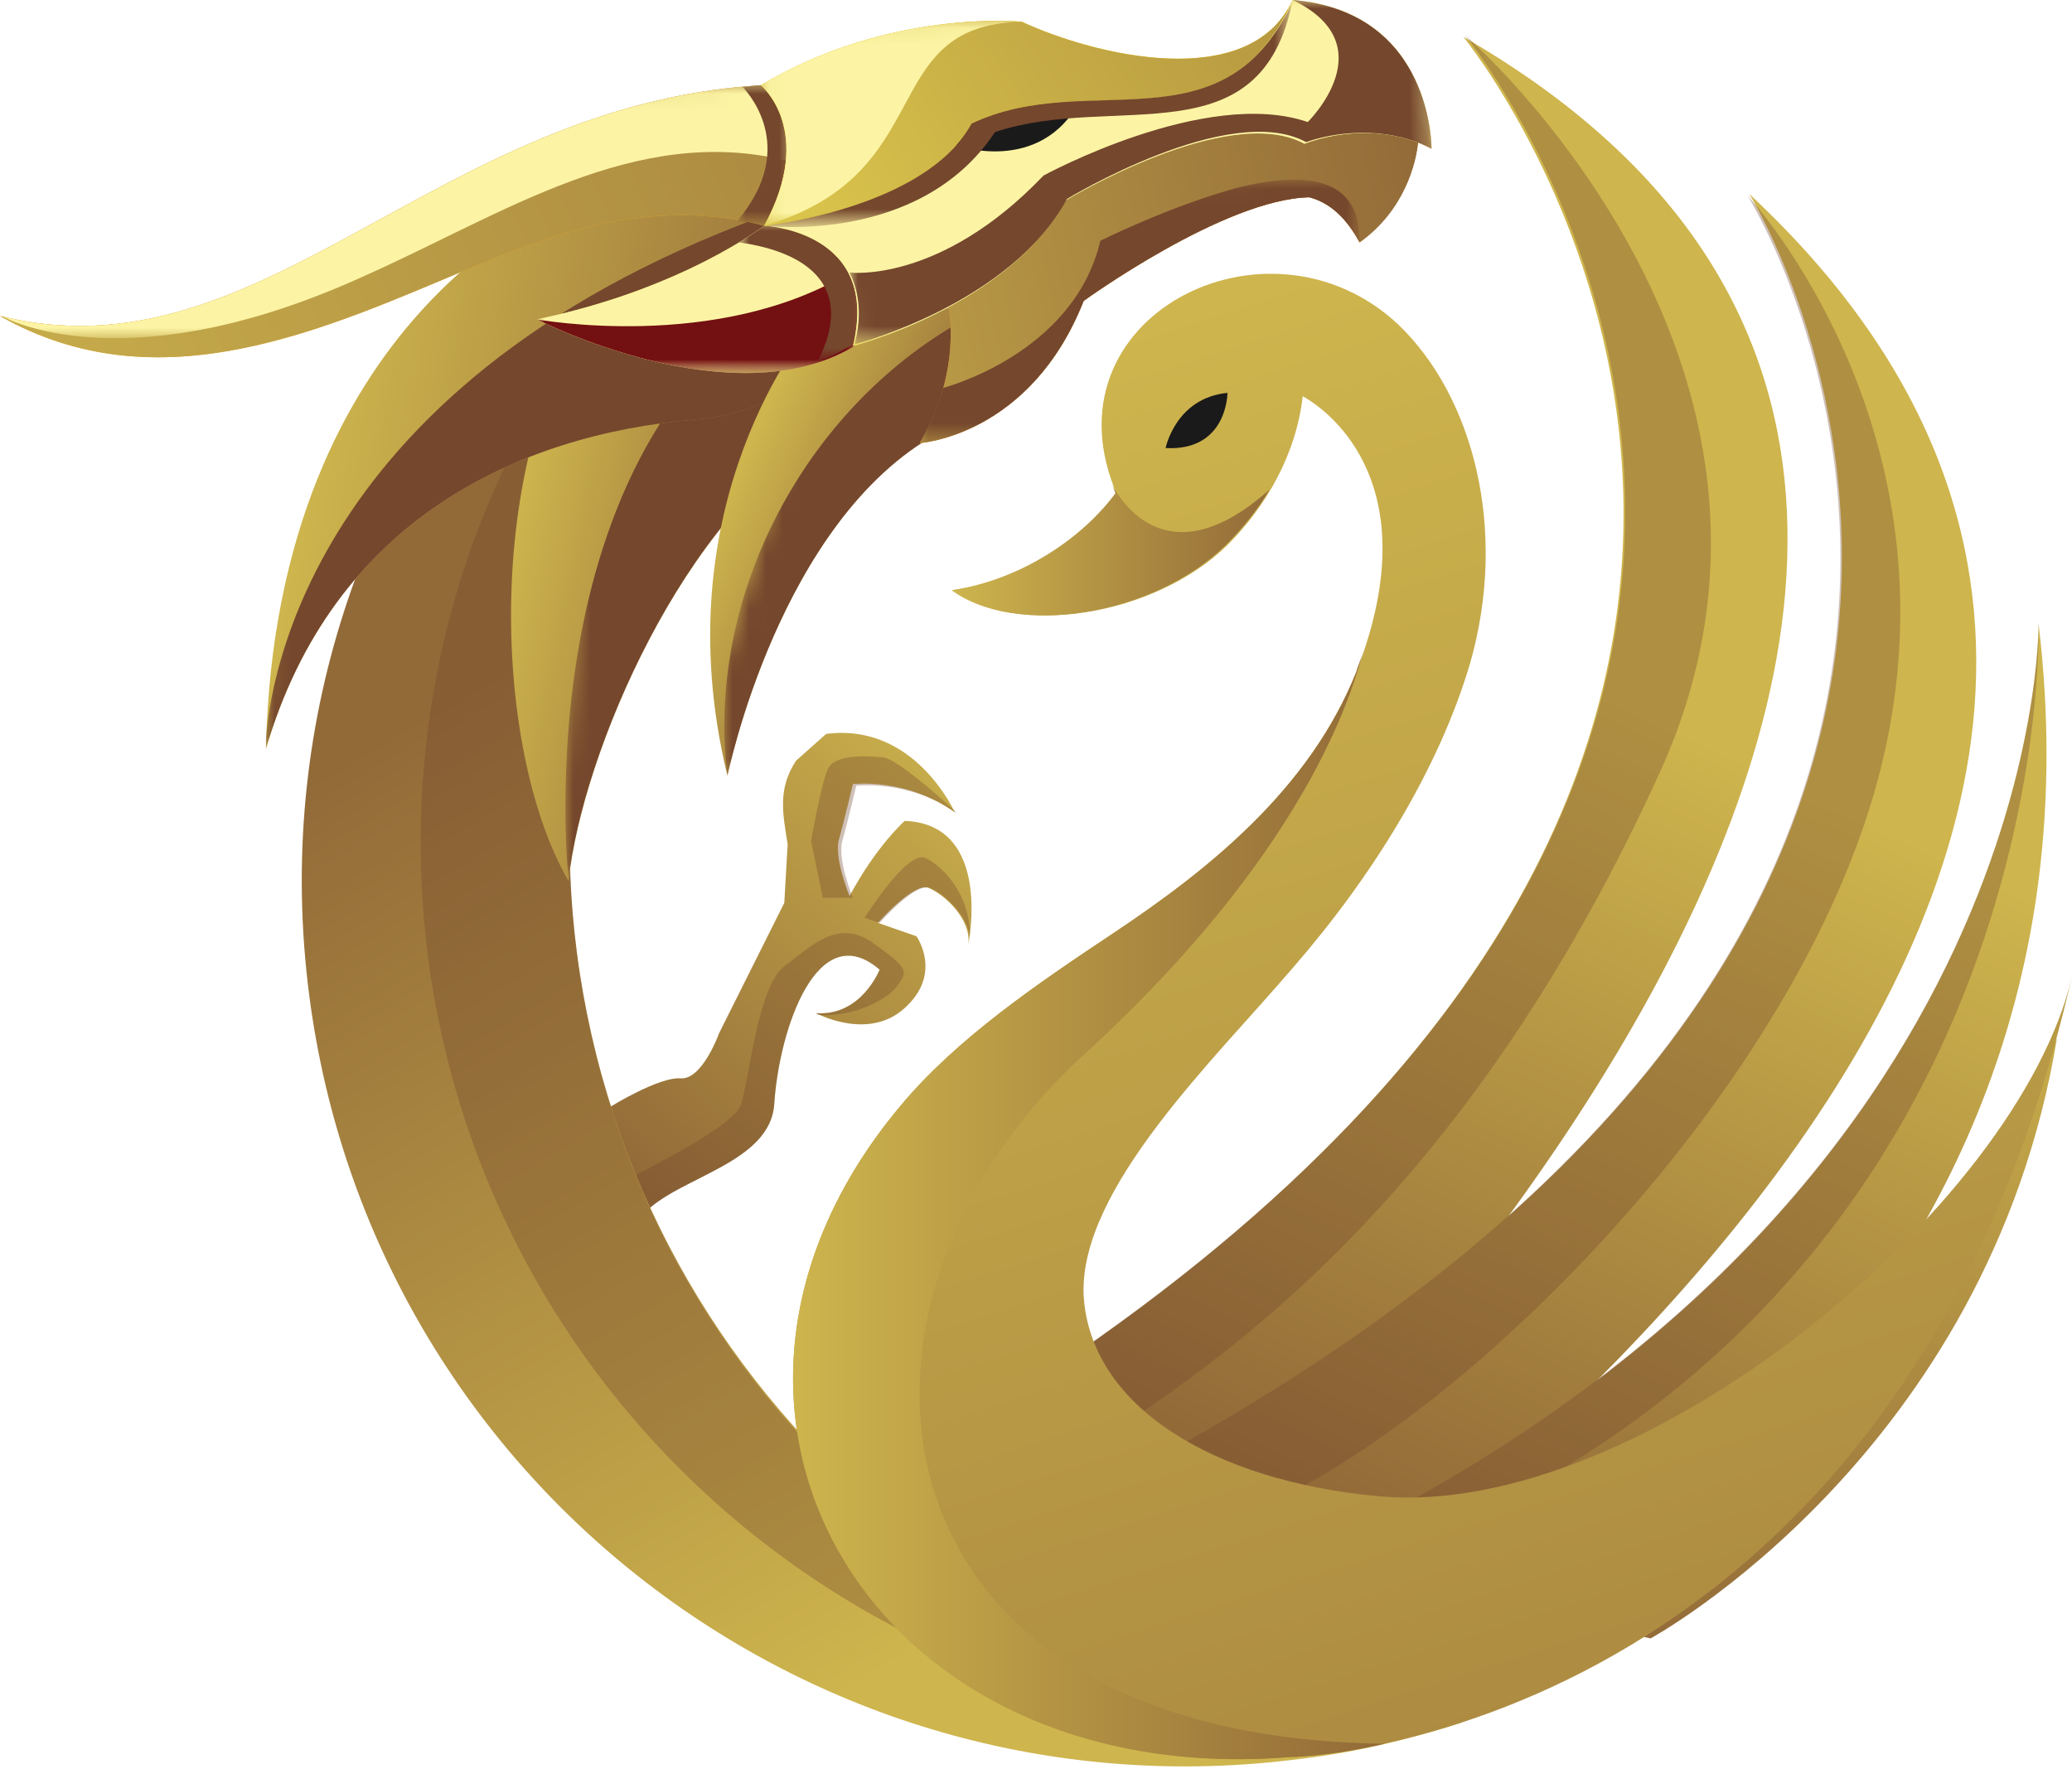 <?xml version="1.0" encoding="utf-8"?>
<!-- Generator: Adobe Illustrator 24.1.3, SVG Export Plug-In . SVG Version: 6.00 Build 0)  -->
<svg version="1.1" id="Layer_1" xmlns="http://www.w3.org/2000/svg" xmlns:xlink="http://www.w3.org/1999/xlink" x="0px" y="0px"
	 viewBox="0 0 123.9 105.8" style="enable-background:new 0 0 123.9 105.8;" xml:space="preserve">
<style type="text/css">
	.st0{fill:url(#SVGID_1_);}
	.st1{opacity:0.34;fill-rule:evenodd;clip-rule:evenodd;fill:#75472D;}
	.st2{fill-rule:evenodd;clip-rule:evenodd;fill:url(#SVGID_2_);}
	.st3{fill-rule:evenodd;clip-rule:evenodd;fill:url(#SVGID_3_);}
	.st4{filter:url(#Adobe_OpacityMaskFilter);}
	.st5{fill:url(#SVGID_5_);}
	.st6{mask:url(#SVGID_4_);fill-rule:evenodd;clip-rule:evenodd;fill:#75472D;}
	.st7{fill-rule:evenodd;clip-rule:evenodd;fill:url(#SVGID_6_);}
	.st8{filter:url(#Adobe_OpacityMaskFilter_1_);}
	.st9{fill:url(#SVGID_8_);}
	.st10{mask:url(#SVGID_7_);fill-rule:evenodd;clip-rule:evenodd;fill:#75472D;}
	.st11{filter:url(#Adobe_OpacityMaskFilter_2_);}
	.st12{fill:url(#SVGID_10_);}
	.st13{mask:url(#SVGID_9_);fill-rule:evenodd;clip-rule:evenodd;fill:#FCF4A4;}
	.st14{fill-rule:evenodd;clip-rule:evenodd;fill:url(#SVGID_11_);}
	.st15{filter:url(#Adobe_OpacityMaskFilter_3_);}
	.st16{fill:url(#SVGID_13_);}
	.st17{mask:url(#SVGID_12_);fill-rule:evenodd;clip-rule:evenodd;fill:#75472D;}
	.st18{fill-rule:evenodd;clip-rule:evenodd;fill:#F48126;}
	.st19{fill-rule:evenodd;clip-rule:evenodd;fill:url(#SVGID_14_);}
	.st20{filter:url(#Adobe_OpacityMaskFilter_4_);}
	.st21{fill:url(#SVGID_16_);}
	.st22{mask:url(#SVGID_15_);fill-rule:evenodd;clip-rule:evenodd;fill:#75472D;}
	.st23{fill-rule:evenodd;clip-rule:evenodd;fill:#F6AA1C;}
	.st24{fill-rule:evenodd;clip-rule:evenodd;fill:url(#SVGID_17_);}
	.st25{filter:url(#Adobe_OpacityMaskFilter_5_);}
	.st26{fill:url(#SVGID_19_);}
	.st27{mask:url(#SVGID_18_);fill-rule:evenodd;clip-rule:evenodd;fill:#FCF4A4;}
	.st28{filter:url(#Adobe_OpacityMaskFilter_6_);}
	.st29{fill:url(#SVGID_21_);}
	.st30{mask:url(#SVGID_20_);fill-rule:evenodd;clip-rule:evenodd;fill:#75472D;}
	.st31{fill-rule:evenodd;clip-rule:evenodd;fill:url(#SVGID_22_);}
	.st32{filter:url(#Adobe_OpacityMaskFilter_7_);}
	.st33{fill:url(#SVGID_24_);}
	.st34{mask:url(#SVGID_23_);fill-rule:evenodd;clip-rule:evenodd;fill:#FCF4A4;}
	.st35{filter:url(#Adobe_OpacityMaskFilter_8_);}
	.st36{fill:url(#SVGID_26_);}
	.st37{mask:url(#SVGID_25_);fill-rule:evenodd;clip-rule:evenodd;fill:#731012;}
	.st38{filter:url(#Adobe_OpacityMaskFilter_9_);}
	.st39{fill:url(#SVGID_28_);}
	.st40{mask:url(#SVGID_27_);fill-rule:evenodd;clip-rule:evenodd;fill:#75472D;}
	.st41{fill-rule:evenodd;clip-rule:evenodd;fill:url(#SVGID_29_);}
	.st42{filter:url(#Adobe_OpacityMaskFilter_10_);}
	.st43{fill:url(#SVGID_31_);}
	.st44{mask:url(#SVGID_30_);fill-rule:evenodd;clip-rule:evenodd;fill:#FCF4A4;}
	.st45{filter:url(#Adobe_OpacityMaskFilter_11_);}
	.st46{fill:url(#SVGID_33_);}
	.st47{mask:url(#SVGID_32_);fill-rule:evenodd;clip-rule:evenodd;fill:#FCF4A4;}
	.st48{filter:url(#Adobe_OpacityMaskFilter_12_);}
	.st49{fill:url(#SVGID_35_);}
	.st50{mask:url(#SVGID_34_);fill-rule:evenodd;clip-rule:evenodd;fill:#75472D;}
	.st51{fill-rule:evenodd;clip-rule:evenodd;fill:#1A1A1A;}
	.st52{fill-rule:evenodd;clip-rule:evenodd;fill:#FAD40C;}
	.st53{fill-rule:evenodd;clip-rule:evenodd;fill:url(#SVGID_36_);}
	.st54{filter:url(#Adobe_OpacityMaskFilter_13_);}
	.st55{fill:url(#SVGID_38_);}
	.st56{mask:url(#SVGID_37_);fill-rule:evenodd;clip-rule:evenodd;fill:#FCF4A4;}
	.st57{filter:url(#Adobe_OpacityMaskFilter_14_);}
	.st58{fill:url(#SVGID_40_);}
	.st59{mask:url(#SVGID_39_);fill-rule:evenodd;clip-rule:evenodd;fill:#75472D;}
	.st60{fill:url(#SVGID_41_);}
	.st61{fill:url(#SVGID_42_);}
	.st62{opacity:0.34;fill:#75472D;}
	.st63{fill:url(#SVGID_43_);}
	.st64{fill:url(#SVGID_44_);}
	.st65{fill-rule:evenodd;clip-rule:evenodd;fill:url(#SVGID_45_);}
	.st66{fill-rule:evenodd;clip-rule:evenodd;fill:url(#SVGID_46_);}
	.st67{fill-rule:evenodd;clip-rule:evenodd;fill:url(#SVGID_47_);}
</style>
<g>
	<g>
		<g>
			<linearGradient id="SVGID_1_" gradientUnits="userSpaceOnUse" x1="59.48" y1="44.002" x2="36.398" y2="68.98">
				<stop  offset="0" style="stop-color:#CEB54D"/>
				<stop  offset="1" style="stop-color:#926A38"/>
			</linearGradient>
			<path class="st0" d="M38.5,72.6c2-2.2,7.6-3,7.8-6.6c0.3-4.5,2.6-11.2,6.3-8c0,0-1.1,2.8-3.8,2.6c0,0,3.3,1.8,5.5-0.5
				c2-2,0.5-4.1,0.5-4.1l-2.3-0.8c0,0,2.1-2.4,3-2.1c1,0.4,2.6,1.9,2.4,3.4c0,0,1.5-7.2-3.8-7.4c0,0-1.7,1.5-3.3,4.5
				c0,0-1-2.4-0.6-3.5c0.3-1.1,0.8-3.2,0.8-3.2s3.2-0.4,6.1,1.7c0,0-2.4-5.4-7.7-4.7l-1.8,1.6c-1.1,1.7-0.8,3.1-0.5,5l-0.2,3.5
				l-3.9,7.8c0,0-1,2.8-2.3,2.7c-1.3-0.1-4.2,1.7-4.2,1.7l-0.3,3.8L38.5,72.6z"/>
		</g>
		<path class="st1" d="M52.2,56.4c-2.1-1.5-3.7,0.2-5.3,1.4c-1.6,1.2-2.1,6.8-2.6,8.3c-0.6,1.5-6.9,4.4-7,4.6l-0.1,0.4l1.3,1.5
			c2-2.2,7.6-3,7.8-6.6c0.3-4.5,2.6-11.2,6.3-8c0,0-1.1,2.8-3.8,2.6c0,0,0,0,0.1,0.1c2.3,0.2,4.4-1.1,4.8-1.8
			C54.3,58.1,54.3,57.9,52.2,56.4z"/>
		<path class="st1" d="M58,56c0-2.7-1.8-4.3-2.7-4.7c-1.1-0.4-3.6,3.6-3.6,3.6l0.9,0.3h0h0c0,0,2.1-2.4,3-2.1
			C56.5,53.5,57.8,54.7,58,56z"/>
		<path class="st1" d="M51,53.7c0,0-1-2.4-0.6-3.5c0.3-1.1,0.8-3.2,0.8-3.2s3.2-0.4,6.1,1.7l0,0l0,0c0,0-3.5-3.3-4.5-3.4
			c-0.9-0.1-2.9-0.2-3.3,0.7s-1,4.3-1,4.3l0.7,3.4L51,53.7z"/>
	</g>
	<linearGradient id="SVGID_2_" gradientUnits="userSpaceOnUse" x1="59.891" y1="95.796" x2="27.501" y2="41.398">
		<stop  offset="0" style="stop-color:#CEB54D"/>
		<stop  offset="1" style="stop-color:#926A38"/>
	</linearGradient>
	<path class="st2" d="M41.5,23.2c-5.9,9.8-8.6,21.6-7,33.8c3.5,26.8,26.6,46.3,53,46c-3.1,1-6.3,1.8-9.7,2.2
		c-29,3.8-55.5-16.6-59.3-45.6c-2.1-16,3.2-31.3,13.3-42.4L41.5,23.2z"/>
	<path class="st1" d="M40.1,25.8c-4.9,9.3-7,20.1-5.6,31.3c3.4,25.7,24.6,44.6,49.5,45.9c-28.6,3.3-54.6-17-58.4-45.7
		c-1.6-12.5,1.2-24.5,7.3-34.4L40.1,25.8z"/>
	<g>
		
			<linearGradient id="SVGID_3_" gradientUnits="userSpaceOnUse" x1="-353.44" y1="283.378" x2="-336.16" y2="283.378" gradientTransform="matrix(0.981 0.197 -0.197 0.981 433.246 -178)">
			<stop  offset="0" style="stop-color:#CEB54D"/>
			<stop  offset="1" style="stop-color:#926A38"/>
		</linearGradient>
		<path class="st3" d="M49.5,25.9c0,0,1.2-6.8,0.3-13.5c-4.6,1.5-10.9,1.2-13.8,5c-7.2,9.4-6.6,27.4-2,35.3
			C34.8,45.1,40.9,30.7,49.5,25.9z"/>
		<defs>
			<filter id="Adobe_OpacityMaskFilter" filterUnits="userSpaceOnUse" x="33.8" y="16.2" width="16.3" height="36.4">
				<feColorMatrix  type="matrix" values="1 0 0 0 0  0 1 0 0 0  0 0 1 0 0  0 0 0 1 0"/>
			</filter>
		</defs>
		<mask maskUnits="userSpaceOnUse" x="33.8" y="16.2" width="16.3" height="36.4" id="SVGID_4_">
			<g class="st4">
				
					<linearGradient id="SVGID_5_" gradientUnits="userSpaceOnUse" x1="-102.298" y1="410.558" x2="-208.27" y2="471.743" gradientTransform="matrix(0.998 6.799529e-02 -6.799529e-02 0.998 261.209 -412.014)">
					<stop  offset="0" style="stop-color:#FFFFFF"/>
					<stop  offset="1" style="stop-color:#000000"/>
				</linearGradient>
				<polygon class="st5" points="33.4,52.6 47.8,53.6 50.3,16.3 35.9,15.3 				"/>
			</g>
		</mask>
		<path class="st6" d="M34,52.6c0.8-7.5,6.9-21.9,15.5-26.8c0,0,0.8-4.4,0.6-9.6c-0.4,0.2-0.8,0.3-1.2,0.5C31,25.6,34,52.6,34,52.6"
			/>
	</g>
	<g>
		
			<linearGradient id="SVGID_6_" gradientUnits="userSpaceOnUse" x1="-304.348" y1="102.923" x2="-270.967" y2="102.923" gradientTransform="matrix(0.988 0.152 -0.152 0.988 335.124 -31.308)">
			<stop  offset="0" style="stop-color:#CEB54D"/>
			<stop  offset="1" style="stop-color:#926A38"/>
		</linearGradient>
		<path class="st7" d="M53.8,12.1c-1.7-7.5-14-5.2-19.9,0c0,0-17.4,6.6-18,32.7C19.9,31.1,31,26,41.5,25.1c2.8-0.2,5.4-1.3,7.5-3.1
			C51.8,19.7,54.7,16.2,53.8,12.1z"/>
		<defs>
			<filter id="Adobe_OpacityMaskFilter_1_" filterUnits="userSpaceOnUse" x="15.9" y="10.6" width="38" height="34.2">
				<feColorMatrix  type="matrix" values="1 0 0 0 0  0 1 0 0 0  0 0 1 0 0  0 0 0 1 0"/>
			</filter>
		</defs>
		<mask maskUnits="userSpaceOnUse" x="15.9" y="10.6" width="38" height="34.2" id="SVGID_7_">
			<g class="st8">
				
					<linearGradient id="SVGID_8_" gradientUnits="userSpaceOnUse" x1="-24.262" y1="329.61" x2="-108.828" y2="329.61" gradientTransform="matrix(1 2.301910e-02 -2.301910e-02 1 125.035 -299.908)">
					<stop  offset="0" style="stop-color:#FFFFFF"/>
					<stop  offset="1" style="stop-color:#000000"/>
				</linearGradient>
				<polygon class="st9" points="15.9,44.8 53.2,45.7 54,10.6 16.7,9.8 				"/>
			</g>
		</mask>
		<path class="st10" d="M15.9,44.3c0,0.2,0,0.3,0,0.5C19.9,31.1,31,26,41.5,25.1c2.8-0.2,5.4-1.3,7.5-3.1c2.8-2.3,5.7-5.8,4.7-9.9
			c-0.1-0.5-0.3-1-0.5-1.5C51.7,11,50,11.5,48.3,12C18.5,21.8,16.1,41,15.9,44.3"/>
	</g>
	<defs>
		<filter id="Adobe_OpacityMaskFilter_2_" filterUnits="userSpaceOnUse" x="45.7" y="15.8" width="10.4" height="6.1">
			<feColorMatrix  type="matrix" values="1 0 0 0 0  0 1 0 0 0  0 0 1 0 0  0 0 0 1 0"/>
		</filter>
	</defs>
	<mask maskUnits="userSpaceOnUse" x="45.7" y="15.8" width="10.4" height="6.1" id="SVGID_9_">
		<g class="st11">
			
				<linearGradient id="SVGID_10_" gradientUnits="userSpaceOnUse" x1="-43.941" y1="319.534" x2="0.214" y2="294.045" gradientTransform="matrix(1 -2.093647e-02 2.093647e-02 1 62.743 -271.036)">
				<stop  offset="0" style="stop-color:#FFFFFF"/>
				<stop  offset="1" style="stop-color:#000000"/>
			</linearGradient>
			<polygon class="st12" points="42.8,53.9 56.9,53.6 56.1,15.8 42,16.1 			"/>
		</g>
	</mask>
	<path class="st13" d="M56.1,16c-0.2-0.2-0.4-0.3-0.4-0.3c-3.4,2.9-6.2,4.9-10.1,6.1c3.9-1.2,6.9-3,10.1-5.8
		C55.8,16.1,55.9,16.1,56.1,16"/>
	<g>
		
			<linearGradient id="SVGID_11_" gradientUnits="userSpaceOnUse" x1="-736.963" y1="419.277" x2="-724.812" y2="419.277" gradientTransform="matrix(0.914 0.405 -0.405 0.914 887.398 -56.136)">
			<stop  offset="0" style="stop-color:#CEB54D"/>
			<stop  offset="1" style="stop-color:#926A38"/>
		</linearGradient>
		<path class="st14" d="M60.1,21.5c0.9-2.6-0.6-4.2-0.6-4.2c-3.9,1.7-7.1,2.6-11.1,2.3c0,0-8.9,10.4-4.9,26.8
			c0,0,3.1-15.3,12.6-20.5C56.1,25.8,59.2,24,60.1,21.5z"/>
		<defs>
			<filter id="Adobe_OpacityMaskFilter_3_" filterUnits="userSpaceOnUse" x="43.3" y="17.9" width="17.1" height="28.5">
				<feColorMatrix  type="matrix" values="1 0 0 0 0  0 1 0 0 0  0 0 1 0 0  0 0 0 1 0"/>
			</filter>
		</defs>
		<mask maskUnits="userSpaceOnUse" x="43.3" y="17.9" width="17.1" height="28.5" id="SVGID_12_">
			<g class="st15">
				
					<linearGradient id="SVGID_13_" gradientUnits="userSpaceOnUse" x1="-653.293" y1="442.32" x2="-618.167" y2="573.399" gradientTransform="matrix(0.959 0.283 -0.283 0.959 806.167 -323.739)">
					<stop  offset="0" style="stop-color:#FFFFFF"/>
					<stop  offset="1" style="stop-color:#000000"/>
				</linearGradient>
				<polygon class="st16" points="41.5,45.8 52,48.9 61.1,18.2 50.6,15.1 				"/>
			</g>
		</mask>
		<path class="st17" d="M43.5,46.4c0,0,3.1-15.3,12.6-20.5c0,0,3-1.8,4-4.4c0.6-1.7,0.2-2.9-0.2-3.6c-1,0.5-2,1-2.9,1.6
			C47.9,24.9,42.2,35.9,43.5,46.4"/>
	</g>
	<path class="st18" d="M56.7,18.3c0,0,0.9,3.8-1.7,8.2c0,0,6.6-0.4,9.8-8.5c0,0,8.4-6.1,13.5-6.2c1.5,0.4,2.4,1.6,3,2.7
		c2.7-2,3.4-4.9,3.5-6.1c0,0-6.5-3.9-15.5-1.1C60.3,10.2,58.1,15.4,56.7,18.3"/>
	
		<linearGradient id="SVGID_14_" gradientUnits="userSpaceOnUse" x1="-183.984" y1="83.814" x2="-136.237" y2="67.863" gradientTransform="matrix(0.994 0.109 -0.109 0.994 228.762 -40.871)">
		<stop  offset="0" style="stop-color:#CEB54D"/>
		<stop  offset="1" style="stop-color:#926A38"/>
	</linearGradient>
	<path class="st19" d="M84.8,8.5c0,0-6.5-3.9-15.5-1.1c-9,2.8-11.2,8-12.6,10.9c0,0,0.9,3.8-1.7,8.2c0,0,6.6-0.4,9.8-8.5
		c0,0,8.4-6.1,13.5-6.2c1.5,0.4,2.4,1.6,3,2.7C84,12.6,84.7,9.7,84.8,8.5z"/>
	<defs>
		<filter id="Adobe_OpacityMaskFilter_4_" filterUnits="userSpaceOnUse" x="55" y="10.8" width="26.3" height="15.7">
			<feColorMatrix  type="matrix" values="1 0 0 0 0  0 1 0 0 0  0 0 1 0 0  0 0 0 1 0"/>
		</filter>
	</defs>
	<mask maskUnits="userSpaceOnUse" x="55" y="10.8" width="26.3" height="15.7" id="SVGID_15_">
		<g class="st20">
			
				<linearGradient id="SVGID_16_" gradientUnits="userSpaceOnUse" x1="-32.065" y1="427.146" x2="-32.065" y2="330.911" gradientTransform="matrix(1 -2.093647e-02 2.093647e-02 1 92.684 -338.396)">
				<stop  offset="0" style="stop-color:#FFFFFF"/>
				<stop  offset="1" style="stop-color:#000000"/>
			</linearGradient>
			<polygon class="st21" points="55,26.5 81.5,25.9 81.2,10.7 54.7,11.3 			"/>
		</g>
	</mask>
	<path class="st22" d="M56.4,23.2c-0.3,1-0.7,2.1-1.4,3.3c0,0,6.6-0.4,9.8-8.5c0,0,8.4-6.1,13.5-6.2c1.5,0.4,2.4,1.6,3,2.7
		c0.1-4.5-4.3-4-7.2-3.3c-4.1,1.1-8.3,3.2-8.3,3.2C64.2,21.2,56.4,23.2,56.4,23.2L56.4,23.2z"/>
	<path class="st23" d="M45.5,5.1C25.9,6.3,15.7,22.8,0,18.9c9.5,5.4,19.4,0.8,28.2-2.9c5.7-2.4,11.3-4.1,17.5-2.5
		C47.9,11.1,49,6.9,45.5,5.1"/>
	
		<linearGradient id="SVGID_17_" gradientUnits="userSpaceOnUse" x1="-230.32" y1="97.171" x2="-133.607" y2="42.392" gradientTransform="matrix(0.994 0.109 -0.109 0.994 228.762 -40.871)">
		<stop  offset="0" style="stop-color:#CEB54D"/>
		<stop  offset="1" style="stop-color:#926A38"/>
	</linearGradient>
	<path class="st24" d="M45.5,5.1C25.9,6.3,15.7,22.8,0,18.9c9.5,5.4,19.4,0.8,28.2-2.9c5.7-2.4,11.3-4.1,17.5-2.5
		C47.9,11.1,49,6.9,45.5,5.1z"/>
	<defs>
		<filter id="Adobe_OpacityMaskFilter_5_" filterUnits="userSpaceOnUse" x="0" y="5.1" width="47.8" height="15.2">
			<feColorMatrix  type="matrix" values="1 0 0 0 0  0 1 0 0 0  0 0 1 0 0  0 0 0 1 0"/>
		</filter>
	</defs>
	<mask maskUnits="userSpaceOnUse" x="0" y="5.1" width="47.8" height="15.2" id="SVGID_18_">
		<g class="st25">
			
				<linearGradient id="SVGID_19_" gradientUnits="userSpaceOnUse" x1="58.352" y1="331.602" x2="58.352" y2="384.313" gradientTransform="matrix(1 -2.093647e-02 2.093647e-02 1 -42.176 -353.313)">
				<stop  offset="0" style="stop-color:#FFFFFF"/>
				<stop  offset="1" style="stop-color:#000000"/>
			</linearGradient>
			<polygon class="st26" points="0,20.4 48,19.4 47.7,5 -0.3,6.1 			"/>
		</g>
	</mask>
	<path class="st27" d="M45.5,5.1C25.9,6.3,15.7,22.8,0,18.9l0.1,0c0.7,0.4,7.9,3.9,21.7-2.4C30.1,12.8,38,7.4,47,9.6
		c0.2,0.1,0.4,0.1,0.6,0.1C48,7.9,47.5,6.1,45.5,5.1"/>
	<defs>
		<filter id="Adobe_OpacityMaskFilter_6_" filterUnits="userSpaceOnUse" x="44.1" y="5.1" width="3.6" height="8.4">
			<feColorMatrix  type="matrix" values="1 0 0 0 0  0 1 0 0 0  0 0 1 0 0  0 0 0 1 0"/>
		</filter>
	</defs>
	<mask maskUnits="userSpaceOnUse" x="44.1" y="5.1" width="3.6" height="8.4" id="SVGID_20_">
		<g class="st28">
			
				<linearGradient id="SVGID_21_" gradientUnits="userSpaceOnUse" x1="4.678" y1="411.755" x2="-33.479" y2="373.597" gradientTransform="matrix(1 -2.093647e-02 2.093647e-02 1 66.018 -370.234)">
				<stop  offset="0" style="stop-color:#FFFFFF"/>
				<stop  offset="1" style="stop-color:#000000"/>
			</linearGradient>
			<polygon class="st29" points="44.1,13.5 47.9,13.4 47.7,5 43.9,5.1 			"/>
		</g>
	</mask>
	<path class="st30" d="M45.5,5.1c-0.4,0-0.8,0.1-1.1,0.1c0.1,0.1,3.5,3.5-0.3,8l0,0c0.5,0.1,1.1,0.2,1.6,0.3
		C47.9,11.1,49,6.9,45.5,5.1"/>
	
		<linearGradient id="SVGID_22_" gradientUnits="userSpaceOnUse" x1="-188.373" y1="78.242" x2="-131.479" y2="78.242" gradientTransform="matrix(0.994 0.109 -0.109 0.994 228.762 -40.871)">
		<stop  offset="0" style="stop-color:#CEB54D"/>
		<stop  offset="1" style="stop-color:#926A38"/>
	</linearGradient>
	<path class="st31" d="M45.7,13.5c0,0-4.9,3.8-13.6,5.6c0,0,11.7,6,19,1.6C53.7,15.6,48.5,12.4,45.7,13.5z"/>
	<defs>
		<filter id="Adobe_OpacityMaskFilter_7_" filterUnits="userSpaceOnUse" x="32.1" y="13.3" width="19.7" height="9">
			<feColorMatrix  type="matrix" values="1 0 0 0 0  0 1 0 0 0  0 0 1 0 0  0 0 0 1 0"/>
		</filter>
	</defs>
	<mask maskUnits="userSpaceOnUse" x="32.1" y="13.3" width="19.7" height="9" id="SVGID_23_">
		<g class="st32">
			
				<linearGradient id="SVGID_24_" gradientUnits="userSpaceOnUse" x1="14.551" y1="361.453" x2="-0.843" y2="365.576" gradientTransform="matrix(1 -2.093647e-02 2.093647e-02 1 36.625 -348.111)">
				<stop  offset="0" style="stop-color:#FFFFFF"/>
				<stop  offset="1" style="stop-color:#000000"/>
			</linearGradient>
			<polygon class="st33" points="32.1,22.5 51.9,22.1 51.7,13.2 32,13.6 			"/>
		</g>
	</mask>
	<path class="st34" d="M45.7,13.5c0,0-4.9,3.8-13.6,5.6c0,0,11.7,6,19,1.6C53.7,15.6,48.5,12.4,45.7,13.5"/>
	<defs>
		<filter id="Adobe_OpacityMaskFilter_8_" filterUnits="userSpaceOnUse" x="32.1" y="16" width="19.7" height="6.3">
			<feColorMatrix  type="matrix" values="1 0 0 0 0  0 1 0 0 0  0 0 1 0 0  0 0 0 1 0"/>
		</filter>
	</defs>
	<mask maskUnits="userSpaceOnUse" x="32.1" y="16" width="19.7" height="6.3" id="SVGID_25_">
		<g class="st35">
			
				<linearGradient id="SVGID_26_" gradientUnits="userSpaceOnUse" x1="56.932" y1="308.09" x2="-10.956" y2="375.978" gradientTransform="matrix(1 -2.093647e-02 2.093647e-02 1 36.625 -348.111)">
				<stop  offset="0" style="stop-color:#FFFFFF"/>
				<stop  offset="1" style="stop-color:#000000"/>
			</linearGradient>
			<polygon class="st36" points="32.1,22.5 51.9,22.1 51.7,16 32,16.4 			"/>
		</g>
	</mask>
	<path class="st37" d="M32.1,19.1c0,0,11.7,6,19,1.6c1-1.8,0.9-3.4,0.3-4.7c-0.2,0.1-0.4,0.2-0.6,0.3C42.9,21.1,32.1,19.1,32.1,19.1
		"/>
	<defs>
		<filter id="Adobe_OpacityMaskFilter_9_" filterUnits="userSpaceOnUse" x="44.3" y="13.3" width="7.5" height="8.3">
			<feColorMatrix  type="matrix" values="1 0 0 0 0  0 1 0 0 0  0 0 1 0 0  0 0 0 1 0"/>
		</filter>
	</defs>
	<mask maskUnits="userSpaceOnUse" x="44.3" y="13.3" width="7.5" height="8.3" id="SVGID_27_">
		<g class="st38">
			
				<linearGradient id="SVGID_28_" gradientUnits="userSpaceOnUse" x1="-26.38" y1="299.571" x2="-26.38" y2="381.578" gradientTransform="matrix(1 -2.093647e-02 2.093647e-02 1 66.731 -350.157)">
				<stop  offset="0" style="stop-color:#FFFFFF"/>
				<stop  offset="1" style="stop-color:#000000"/>
			</linearGradient>
			<polygon class="st39" points="44.4,21.7 51.9,21.5 51.7,13.2 44.2,13.3 			"/>
		</g>
	</mask>
	<path class="st40" d="M45.7,13.5c0,0-0.5,0.4-1.5,1c4.3,0.6,6.9,2.8,4.7,7.1c0.7-0.2,1.4-0.6,2.1-1C53.7,15.6,48.5,12.4,45.7,13.5"
		/>
	
		<linearGradient id="SVGID_29_" gradientUnits="userSpaceOnUse" x1="-73.449" y1="-13.536" x2="-190.35" y2="103.365" gradientTransform="matrix(0.994 0.109 -0.109 0.994 228.762 -40.871)">
		<stop  offset="0" style="stop-color:#75472D"/>
		<stop  offset="1" style="stop-color:#FCEF56"/>
	</linearGradient>
	<path class="st41" d="M85.6,8.9c0,0,0.1-8.2-8.3-8.9c-4.1,8.3-12.5,3.6-19.5,6.9c-2.1,4.4-12.1,6.6-12.1,6.6s7,0.3,5.3,7.2
		c0,0,9.3-2.4,12.7-8.7c0,0,9.7-5.9,14.3-3.4C80.4,7.7,83.4,7.7,85.6,8.9"/>
	<defs>
		<filter id="Adobe_OpacityMaskFilter_10_" filterUnits="userSpaceOnUse" x="45.7" y="0" width="39.9" height="20.7">
			<feColorMatrix  type="matrix" values="1 0 0 0 0  0 1 0 0 0  0 0 1 0 0  0 0 0 1 0"/>
		</filter>
	</defs>
	<mask maskUnits="userSpaceOnUse" x="45.7" y="0" width="39.9" height="20.7" id="SVGID_30_">
		<g class="st42">
			
				<linearGradient id="SVGID_31_" gradientUnits="userSpaceOnUse" x1="-23.783" y1="351.067" x2="-14.901" y2="359.945" gradientTransform="matrix(1 -2.093647e-02 2.093647e-02 1 70.32 -352.46)">
				<stop  offset="0" style="stop-color:#FFFFFF"/>
				<stop  offset="1" style="stop-color:#000000"/>
			</linearGradient>
			<polygon class="st43" points="45.9,20.8 85.8,19.9 85.4,-0.2 45.4,0.7 			"/>
		</g>
	</mask>
	<path class="st44" d="M85.6,8.9c0,0,0.1-8.2-8.3-8.9c-4.1,8.3-12.5,3.6-19.5,6.9c-2.1,4.4-12.1,6.6-12.1,6.6s7,0.3,5.3,7.2
		c0,0,9.3-2.4,12.7-8.7c0,0,9.7-5.9,14.3-3.4C80.4,7.7,83.4,7.7,85.6,8.9"/>
	<defs>
		<filter id="Adobe_OpacityMaskFilter_11_" filterUnits="userSpaceOnUse" x="75.4" y="0" width="10.2" height="8.9">
			<feColorMatrix  type="matrix" values="1 0 0 0 0  0 1 0 0 0  0 0 1 0 0  0 0 0 1 0"/>
		</filter>
	</defs>
	<mask maskUnits="userSpaceOnUse" x="75.4" y="0" width="10.2" height="8.9" id="SVGID_32_">
		<g class="st45">
			
				<linearGradient id="SVGID_33_" gradientUnits="userSpaceOnUse" x1="-59.837" y1="381.275" x2="-73.181" y2="384.848" gradientTransform="matrix(1 -2.093647e-02 2.093647e-02 1 143.078 -381.113)">
				<stop  offset="0" style="stop-color:#FFFFFF"/>
				<stop  offset="1" style="stop-color:#000000"/>
			</linearGradient>
			<polygon class="st46" points="75.5,9.1 85.6,8.9 85.4,-0.2 75.3,0 			"/>
		</g>
	</mask>
	<path class="st47" d="M85.6,8.9c0,0,0.1-8.2-8.3-8.9c-0.6,1.1-1.2,2-1.9,2.7C79.1,3,84.3,4.2,85.6,8.9"/>
	<defs>
		<filter id="Adobe_OpacityMaskFilter_12_" filterUnits="userSpaceOnUse" x="50.8" y="0" width="34.9" height="20.7">
			<feColorMatrix  type="matrix" values="1 0 0 0 0  0 1 0 0 0  0 0 1 0 0  0 0 0 1 0"/>
		</filter>
	</defs>
	<mask maskUnits="userSpaceOnUse" x="50.8" y="0" width="34.9" height="20.7" id="SVGID_34_">
		<g class="st48">
			
				<linearGradient id="SVGID_35_" gradientUnits="userSpaceOnUse" x1="-38.365" y1="423.578" x2="-19.936" y2="354.814" gradientTransform="matrix(1 -2.093647e-02 2.093647e-02 1 82.56 -352.716)">
				<stop  offset="0" style="stop-color:#FFFFFF"/>
				<stop  offset="1" style="stop-color:#000000"/>
			</linearGradient>
			<polygon class="st49" points="50.9,20.7 85.8,19.9 85.4,-0.2 50.4,0.6 			"/>
		</g>
	</mask>
	<path class="st50" d="M85.6,8.9c0,0,0.1-8.2-8.3-8.9c5.6,2.7,0.9,7.3,0.9,7.3c-6.1-2.1-15.8,3.2-15.8,3.2
		c-6.2,6.5-11.6,5.8-11.6,5.8l0,0c0.5,1,0.8,2.4,0.3,4.3c0,0,9.3-2.4,12.7-8.7c0,0,9.7-5.9,14.3-3.4C80.4,7.7,83.4,7.7,85.6,8.9"/>
	<path class="st51" d="M63.6,5.5c-2,0.1-3.9,0.5-5.8,1.3c-0.2,0.3-0.4,0.7-0.6,1c0,0.3,0,0.6,0,0.9c0,0,5,1.8,7.4-2.7L63.6,5.5z"/>
	<path class="st52" d="M77.3,0c-2.6,5.6-11.9,3.3-16.2,1.3c0,0-7.9-0.8-15.6,3.8c0,0,3.3,2.7,0.2,8.4c0,0,9.6-1,12.4-6.1
		C65.1,4.1,73.2,9.1,77.3,0"/>
	
		<linearGradient id="SVGID_36_" gradientUnits="userSpaceOnUse" x1="-108.801" y1="14.85" x2="-196.304" y2="93.595" gradientTransform="matrix(0.994 0.109 -0.109 0.994 228.762 -40.871)">
		<stop  offset="0" style="stop-color:#75472D"/>
		<stop  offset="1" style="stop-color:#FCEF56"/>
	</linearGradient>
	<path class="st53" d="M61.1,1.3c0,0-7.9-0.8-15.6,3.8c0,0,3.3,2.7,0.2,8.4c0,0,9.6-1,12.4-6.1c7-3.3,15.1,1.7,19.2-7.4
		C74.7,5.6,65.4,3.3,61.1,1.3z"/>
	<defs>
		<filter id="Adobe_OpacityMaskFilter_13_" filterUnits="userSpaceOnUse" x="45.5" y="1.2" width="15.6" height="12.2">
			<feColorMatrix  type="matrix" values="1 0 0 0 0  0 1 0 0 0  0 0 1 0 0  0 0 0 1 0"/>
		</filter>
	</defs>
	<mask maskUnits="userSpaceOnUse" x="45.5" y="1.2" width="15.6" height="12.2" id="SVGID_37_">
		<g class="st54">
			
				<linearGradient id="SVGID_38_" gradientUnits="userSpaceOnUse" x1="-24.448" y1="358.322" x2="-24.448" y2="391.08" gradientTransform="matrix(1 -2.093647e-02 2.093647e-02 1 69.946 -370.316)">
				<stop  offset="0" style="stop-color:#FFFFFF"/>
				<stop  offset="1" style="stop-color:#000000"/>
			</linearGradient>
			<polygon class="st55" points="45.7,13.5 61.3,13.2 61.1,1.2 45.5,1.5 			"/>
		</g>
	</mask>
	<path class="st56" d="M61.1,1.3c0,0-7.9-0.8-15.6,3.8c0,0,3.3,2.7,0.2,8.4C56.3,10.4,52.3,1.5,61.1,1.3"/>
	<defs>
		<filter id="Adobe_OpacityMaskFilter_14_" filterUnits="userSpaceOnUse" x="45.7" y="0" width="31.6" height="13.6">
			<feColorMatrix  type="matrix" values="1 0 0 0 0  0 1 0 0 0  0 0 1 0 0  0 0 0 1 0"/>
		</filter>
	</defs>
	<mask maskUnits="userSpaceOnUse" x="45.7" y="0" width="31.6" height="13.6" id="SVGID_39_">
		<g class="st57">
			
				<linearGradient id="SVGID_40_" gradientUnits="userSpaceOnUse" x1="-112.865" y1="350.698" x2="15.664" y2="385.135" gradientTransform="matrix(1 -2.093647e-02 2.093647e-02 1 69.953 -370.02)">
				<stop  offset="0" style="stop-color:#FFFFFF"/>
				<stop  offset="1" style="stop-color:#000000"/>
			</linearGradient>
			<polygon class="st58" points="45.7,13.6 77.6,12.9 77.3,0 45.4,0.7 			"/>
		</g>
	</mask>
	<path class="st59" d="M45.7,13.5c0,0,9.3,1.2,13.8-5.6C66.7,5.5,75.4,9.6,77.3,0c0,0.1-0.1,0.2-0.1,0.3C73,9,65,4.1,58.1,7.4
		C55.3,12.5,45.7,13.5,45.7,13.5"/>
	<g>
		<g>
			<linearGradient id="SVGID_41_" gradientUnits="userSpaceOnUse" x1="89.599" y1="38.604" x2="68.367" y2="84.253">
				<stop  offset="0" style="stop-color:#CEB54D"/>
				<stop  offset="1" style="stop-color:#926A38"/>
			</linearGradient>
			<path class="st60" d="M87.5,2.2c0,0,33.4,40.7-24.5,79.7v11.8l6.5,2.4C69.5,96.1,139.9,32.4,87.5,2.2z"/>
			<path class="st1" d="M63.8,87.3c10.4-6.2,24.4-16.8,35.5-41.2c11-24.4-11.7-44-11.7-44c0,0,33.4,40.7-24.5,79.7v5.8
				C63.3,87.6,63.5,87.5,63.8,87.3z"/>
		</g>
		<g>
			<linearGradient id="SVGID_42_" gradientUnits="userSpaceOnUse" x1="103.143" y1="45.125" x2="81.911" y2="90.775">
				<stop  offset="0" style="stop-color:#CEB54D"/>
				<stop  offset="1" style="stop-color:#926A38"/>
			</linearGradient>
			<path class="st61" d="M104.6,11.6c0,0,27,43.2-38.2,77.1l-1.1,9.5l9.4,1.7C74.7,100,147.6,51.7,104.6,11.6z"/>
			<path class="st62" d="M66.4,88.7L66,91.9c1.5,0.2,3.1,0.2,4.9-0.2c12.4-2.5,35.9-24.5,41.4-45.1s-7.8-34.9-7.8-34.9
				S131.5,54.8,66.4,88.7z"/>
		</g>
		<g>
			<linearGradient id="SVGID_43_" gradientUnits="userSpaceOnUse" x1="109.368" y1="48.054" x2="88.135" y2="93.703">
				<stop  offset="0" style="stop-color:#CEB54D"/>
				<stop  offset="1" style="stop-color:#926A38"/>
			</linearGradient>
			<path class="st63" d="M121.9,37.3c0,0,0.5,35.8-45.6,56.5l-7.8,4.3l19.4,0.8C87.9,98.9,127.1,80.7,121.9,37.3z"/>
			<path class="st62" d="M76.3,93.8l-5.4,3c2.1-0.6,4.4-1.2,6.9-2c45.5-14.2,44.1-57.5,44.1-57.5S122.4,73,76.3,93.8z"/>
		</g>
		<linearGradient id="SVGID_44_" gradientUnits="userSpaceOnUse" x1="117.145" y1="51.836" x2="95.913" y2="97.486">
			<stop  offset="0" style="stop-color:#CEB54D"/>
			<stop  offset="1" style="stop-color:#926A38"/>
		</linearGradient>
		<path class="st64" d="M123,62.1c0,0-12.5,26.6-38.5,32.7L98.7,98C98.7,98,118.9,87,123,62.1z"/>
		<g>
			<linearGradient id="SVGID_45_" gradientUnits="userSpaceOnUse" x1="68.698" y1="19.108" x2="116.517" y2="169.211">
				<stop  offset="0" style="stop-color:#CEB54D"/>
				<stop  offset="1" style="stop-color:#926A38"/>
			</linearGradient>
			<path class="st65" d="M57,35.3c3.8,2.8,12,1.6,16.4-2.7c2.3-2.3,4.1-5.4,4.5-8.9c1.8,1,7.5,5.5,3.2,16.5
				c-2.8,7-8.8,11.8-14.5,15.6c-4.5,3-9.4,6.3-12.8,10.4c-15.1,18.1-1.8,40.9,23.3,38.9c0,0,36.3-0.8,46.8-46.7
				c-3.2,13.8-25.8,32.5-41.4,31.1c-10-0.9-17.3-5.4-17.7-12c-0.3-6.4,7.9-14.2,12.5-19.6C82,52.5,86,46.1,87.9,39.7
				c2.3-8,0.2-16-4.3-20.3c-7.8-7.3-21.4-0.4-16.8,10.2C64.8,32.1,61.1,34.7,57,35.3"/>
			<path class="st51" d="M69.7,26.8c0,0,0.6-3,3.7-3.3C73.4,23.5,73.4,27,69.7,26.8z"/>
			<linearGradient id="SVGID_46_" gradientUnits="userSpaceOnUse" x1="56.978" y1="32.934" x2="76.022" y2="32.934">
				<stop  offset="0" style="stop-color:#CEB54D"/>
				<stop  offset="1" style="stop-color:#926A38"/>
			</linearGradient>
			<path class="st66" d="M66.5,29c0.1,0.2,0.1,0.3,0.2,0.5c-1.9,2.6-5.6,5.2-9.8,5.8c3.8,2.8,12,1.6,16.4-2.7c1-1,1.9-2.1,2.6-3.3
				C69.8,34.7,67,29.9,66.5,29z"/>
			<linearGradient id="SVGID_47_" gradientUnits="userSpaceOnUse" x1="47.326" y1="72.215" x2="82.753" y2="72.215">
				<stop  offset="0" style="stop-color:#CEB54D"/>
				<stop  offset="1" style="stop-color:#926A38"/>
			</linearGradient>
			<path class="st67" d="M64.8,63.1c11.7-10.7,15.5-19.5,16.7-24.1c-0.1,0.4-0.3,0.8-0.4,1.2c-2.8,7-8.8,11.8-14.5,15.6
				c-4.5,3-9.4,6.3-12.8,10.4c-15.1,18.1-1.8,40.9,23.3,38.9c0,0,2.2,0,5.7-0.8C51.2,103.9,48.5,78,64.8,63.1z"/>
		</g>
	</g>
</g>
</svg>
